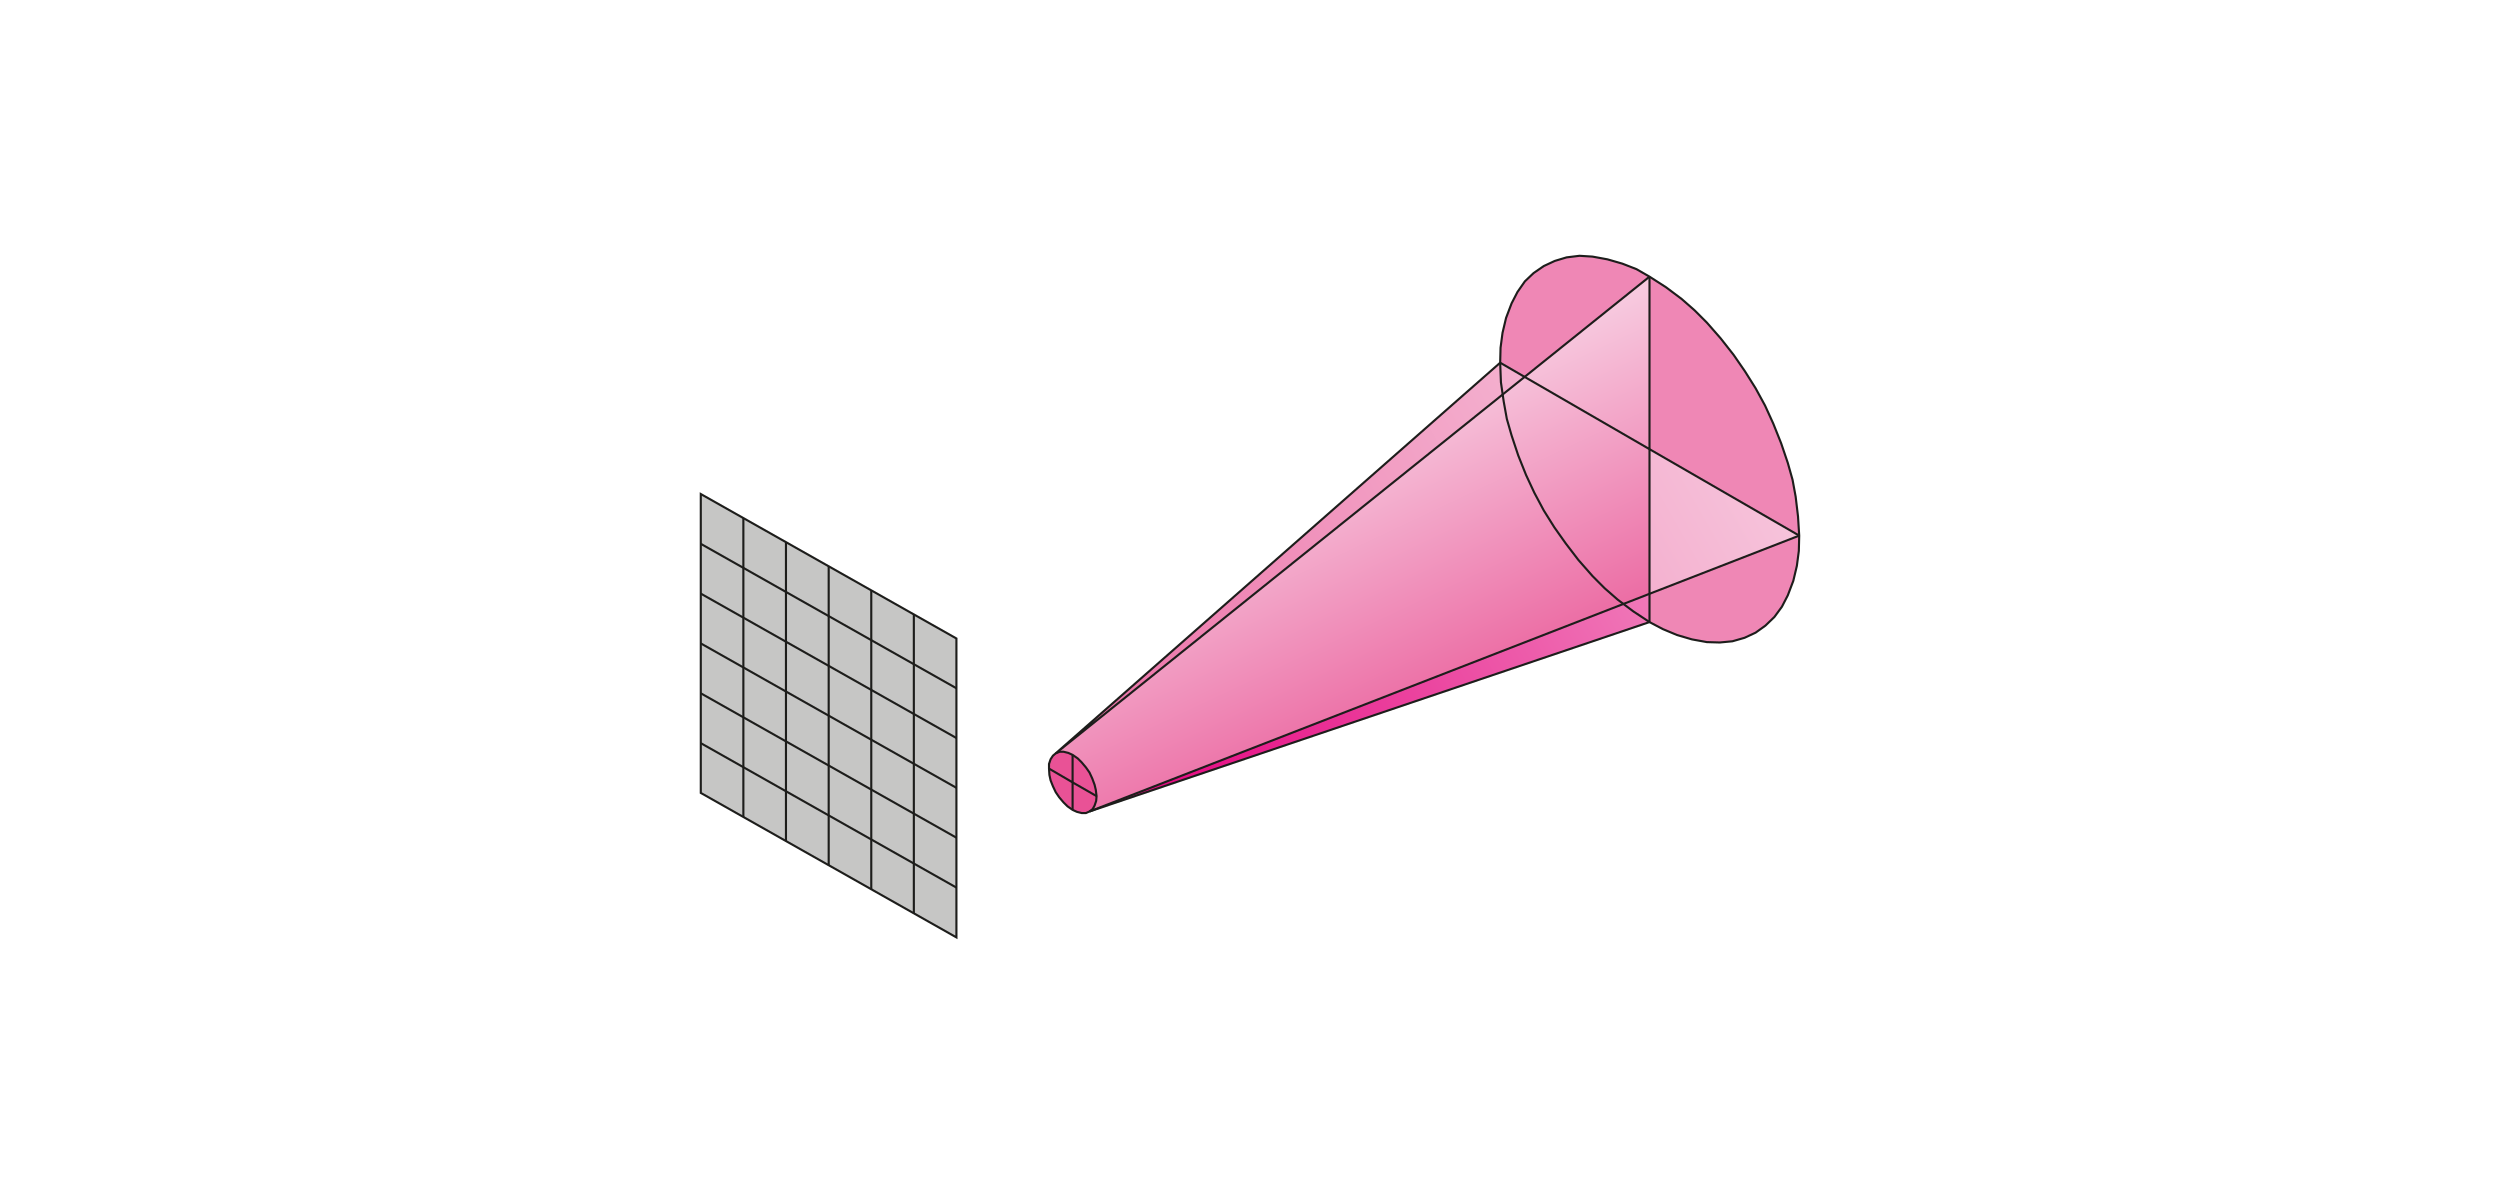 <?xml version="1.0" encoding="utf-8"?>
<!-- Generator: Adobe Illustrator 16.0.0, SVG Export Plug-In . SVG Version: 6.00 Build 0)  -->
<!DOCTYPE svg PUBLIC "-//W3C//DTD SVG 1.1//EN" "http://www.w3.org/Graphics/SVG/1.1/DTD/svg11.dtd">
<svg version="1.1" xmlns="http://www.w3.org/2000/svg" xmlns:xlink="http://www.w3.org/1999/xlink" x="0px" y="0px" width="880px"
	 height="420px" viewBox="0 0 880 420" enable-background="new 0 0 880 420" xml:space="preserve">
<g id="Ebene_4">
	<rect fill="#FFFFFF" width="880" height="420"/>
</g>
<g id="Ebene_3">
	<g>
		<g id="XMLID_2_">
			<g>
				<polygon fill="#EF87B5" points="632.899,181.757 633.322,188.539 580.624,158.107 580.624,97.378 586.426,101.105 
					591.959,105.255 596.531,109.27 600.815,113.554 605.657,119.087 610.229,124.909 614.226,130.71 617.972,136.667 
					621.295,142.756 624.196,149.116 626.963,156.032 629.307,162.948 630.979,168.885 632.073,174.84 				"/>
				<linearGradient id="SVGID_1_" gradientUnits="userSpaceOnUse" x1="390.731" y1="296.76" x2="693.643" y2="123.85">
					<stop  offset="0.005" style="stop-color:#EC6EA5"/>
					<stop  offset="0.971" style="stop-color:#F9DBEA"/>
					<stop  offset="1" style="stop-color:#F7C8DF"/>
				</linearGradient>
				<polygon fill="url(#SVGID_1_)" points="633.322,188.539 580.624,209.019 580.624,158.107 				"/>
				<polygon fill="#EF87B5" points="580.624,209.019 633.322,188.539 633.188,193.937 632.496,199.182 631.247,204.446 
					629.307,209.556 627.231,213.571 624.6,217.164 621.43,220.219 617.972,222.697 614.091,224.503 609.807,225.732 
					605.388,226.155 600.815,226.021 595.552,225.061 590.307,223.523 585.331,221.448 580.624,218.97 				"/>
				<linearGradient id="SVGID_2_" gradientUnits="userSpaceOnUse" x1="401.483" y1="316.12" x2="696.714" y2="146.41">
					<stop  offset="0" style="stop-color:#E5007E"/>
					<stop  offset="0.027" style="stop-color:#E5007E"/>
					<stop  offset="1" style="stop-color:#F7C8DF"/>
				</linearGradient>
				<polygon fill="url(#SVGID_2_)" points="580.624,209.019 580.624,218.97 574.956,215.224 571.44,212.592 				"/>
				<linearGradient id="SVGID_3_" gradientUnits="userSpaceOnUse" x1="580.509" y1="208.431" x2="529.362" y2="100.19">
					<stop  offset="0.005" style="stop-color:#EC6EA5"/>
					<stop  offset="0.971" style="stop-color:#F9DBEA"/>
					<stop  offset="1" style="stop-color:#F7C8DF"/>
				</linearGradient>
				<polygon fill="url(#SVGID_3_)" points="580.624,158.107 580.624,209.019 571.44,212.592 569.423,211.074 564.851,207.078 
					560.566,202.774 555.591,197.107 551.152,191.305 547.138,185.638 543.41,179.682 540.087,173.457 537.186,167.232 
					534.419,160.316 532.075,153.266 530.403,147.444 529.309,141.373 528.943,138.856 536.667,132.67 				"/>
				<linearGradient id="SVGID_4_" gradientUnits="userSpaceOnUse" x1="598.717" y1="199.827" x2="547.569" y2="91.585">
					<stop  offset="0.005" style="stop-color:#EC6EA5"/>
					<stop  offset="0.971" style="stop-color:#F9DBEA"/>
					<stop  offset="1" style="stop-color:#F7C8DF"/>
				</linearGradient>
				<polygon fill="url(#SVGID_4_)" points="580.624,97.378 580.624,158.107 536.667,132.67 				"/>
				<polygon fill="#EF87B5" points="576.051,94.746 580.624,97.378 536.667,132.67 528.06,127.675 528.194,122.411 528.886,117.166 
					530.135,111.902 532.075,106.792 534.15,102.776 536.763,99.03 539.817,96.129 543.41,93.651 547.291,91.845 551.44,90.596 
					555.994,90.039 560.566,90.327 565.812,91.288 571.075,92.806 				"/>
				<linearGradient id="SVGID_5_" gradientUnits="userSpaceOnUse" x1="354.207" y1="232.759" x2="657.104" y2="59.857">
					<stop  offset="0.005" style="stop-color:#EC6EA5"/>
					<stop  offset="0.971" style="stop-color:#F9DBEA"/>
					<stop  offset="1" style="stop-color:#F7C8DF"/>
				</linearGradient>
				<polygon fill="url(#SVGID_5_)" points="528.06,127.675 536.667,132.67 528.943,138.856 528.329,134.591 				"/>
				<linearGradient id="SVGID_6_" gradientUnits="userSpaceOnUse" x1="393.928" y1="302.97" x2="689.153" y2="133.263">
					<stop  offset="0" style="stop-color:#E5007E"/>
					<stop  offset="0.027" style="stop-color:#E5007E"/>
					<stop  offset="1" style="stop-color:#F7C8DF"/>
				</linearGradient>
				<polygon fill="url(#SVGID_6_)" points="580.624,218.97 383.509,285.636 571.44,212.592 574.956,215.224 				"/>
				<linearGradient id="SVGID_7_" gradientUnits="userSpaceOnUse" x1="362.06" y1="246.532" x2="664.969" y2="73.624">
					<stop  offset="0.005" style="stop-color:#EC6EA5"/>
					<stop  offset="0.971" style="stop-color:#F9DBEA"/>
					<stop  offset="1" style="stop-color:#F7C8DF"/>
				</linearGradient>
				<polygon fill="url(#SVGID_7_)" points="528.943,138.856 371.617,265.175 528.06,127.675 528.329,134.591 				"/>
				<polygon fill="#E95296" points="385.988,280.237 385.853,281.908 385.296,283.561 384.604,284.81 383.509,285.636 
					382.261,286.192 380.743,286.192 379.071,285.771 377.554,285.078 377.554,275.396 				"/>
				<polygon fill="#E95296" points="377.554,275.396 377.554,265.713 379.359,266.962 380.743,268.345 382.261,270.15 
					383.509,271.938 384.47,274.013 385.296,276.241 385.719,278.027 385.988,280.237 				"/>
				<polygon fill="#E95296" points="377.554,265.713 377.554,275.396 369.254,270.555 369.254,268.902 369.811,267.25 
					370.637,266.001 371.617,265.175 373,264.618 374.384,264.618 376.036,265.021 				"/>
				<linearGradient id="SVGID_8_" gradientUnits="userSpaceOnUse" x1="479.657" y1="256.086" x2="428.51" y2="147.846">
					<stop  offset="0.005" style="stop-color:#EC6EA5"/>
					<stop  offset="0.971" style="stop-color:#F9DBEA"/>
					<stop  offset="1" style="stop-color:#F7C8DF"/>
				</linearGradient>
				<polygon fill="url(#SVGID_8_)" points="374.384,264.618 373,264.618 371.617,265.175 528.943,138.856 529.309,141.373 
					530.403,147.444 532.075,153.266 534.419,160.316 537.186,167.232 540.087,173.457 543.41,179.682 547.138,185.638 
					551.152,191.305 555.591,197.107 560.566,202.774 564.851,207.078 569.423,211.074 571.44,212.592 383.509,285.636 
					384.604,284.81 385.296,283.561 385.853,281.908 385.988,280.237 385.719,278.027 385.296,276.241 384.47,274.013 
					383.509,271.938 382.261,270.15 380.743,268.345 379.359,266.962 377.554,265.713 376.036,265.021 				"/>
				<polygon fill="#E95296" points="370.637,276.779 369.811,274.704 369.389,272.764 369.254,270.555 377.554,275.396 
					377.554,285.078 375.767,283.83 374.384,282.466 372.847,280.66 371.617,278.854 				"/>
			</g>
			<g>
				<polyline fill="none" stroke="#1D1D1B" stroke-width="0.75" stroke-miterlimit="3.864" points="528.06,127.675 536.667,132.67 
					580.624,158.107 580.624,97.378 				"/>
				<polygon fill="none" stroke="#1D1D1B" stroke-width="0.75" stroke-miterlimit="3.864" points="528.943,138.856 
					529.309,141.373 530.403,147.444 532.075,153.266 534.419,160.316 537.186,167.232 540.087,173.457 543.41,179.682 
					547.138,185.638 551.152,191.305 555.591,197.107 560.566,202.774 564.851,207.078 569.423,211.074 571.44,212.592 
					574.956,215.224 580.624,218.97 585.331,221.448 590.307,223.523 595.552,225.061 600.815,226.021 605.388,226.155 
					609.807,225.732 614.091,224.503 617.972,222.697 621.43,220.219 624.6,217.164 627.231,213.571 629.307,209.556 
					631.247,204.446 632.496,199.182 633.188,193.937 633.322,188.539 632.899,181.757 632.073,174.84 630.979,168.885 
					629.307,162.948 626.963,156.032 624.196,149.116 621.295,142.756 617.972,136.667 614.226,130.71 610.229,124.909 
					605.657,119.087 600.815,113.554 596.531,109.27 591.959,105.255 586.426,101.105 580.624,97.378 576.051,94.746 
					571.075,92.806 565.812,91.288 560.566,90.327 555.994,90.039 551.44,90.596 547.291,91.845 543.41,93.651 539.817,96.129 
					536.763,99.03 534.15,102.776 532.075,106.792 530.135,111.902 528.886,117.166 528.194,122.411 528.06,127.675 
					528.329,134.591 				"/>
				<polyline fill="none" stroke="#1D1D1B" stroke-width="0.75" stroke-miterlimit="3.864" points="633.322,188.539 
					580.624,158.107 580.624,209.019 580.624,218.97 				"/>
				<polyline fill="none" stroke="#1D1D1B" stroke-width="0.75" stroke-miterlimit="3.864" points="633.322,188.539 
					580.624,209.019 571.44,212.592 383.509,285.636 				"/>
				<polyline fill="none" stroke="#1D1D1B" stroke-width="0.75" stroke-miterlimit="3.864" points="528.06,127.675 
					371.617,265.175 528.943,138.856 536.667,132.67 580.624,97.378 				"/>
				
					<line fill="none" stroke="#1D1D1B" stroke-width="0.75" stroke-miterlimit="3.864" x1="580.624" y1="218.97" x2="383.509" y2="285.636"/>
				<polyline fill="none" stroke="#1D1D1B" stroke-width="0.75" stroke-miterlimit="3.864" points="369.254,270.555 
					377.554,275.396 377.554,265.713 				"/>
				<polygon fill="none" stroke="#1D1D1B" stroke-width="0.75" stroke-miterlimit="3.864" points="369.254,270.555 
					369.389,272.764 369.811,274.704 370.637,276.779 371.617,278.854 372.847,280.66 374.384,282.466 375.767,283.83 
					377.554,285.078 379.071,285.771 380.743,286.192 382.261,286.192 383.509,285.636 384.604,284.81 385.296,283.561 
					385.853,281.908 385.988,280.237 385.719,278.027 385.296,276.241 384.47,274.013 383.509,271.938 382.261,270.15 
					380.743,268.345 379.359,266.962 377.554,265.713 376.036,265.021 374.384,264.618 373,264.618 371.617,265.175 
					370.637,266.001 369.811,267.25 369.254,268.902 				"/>
				<polyline fill="none" stroke="#1D1D1B" stroke-width="0.75" stroke-miterlimit="3.864" points="385.988,280.237 
					377.554,275.396 377.554,285.078 				"/>
			</g>
		</g>
	</g>
	<g>
		<polygon fill="#C6C6C5" stroke="#1D1D1B" stroke-width="0.75" stroke-miterlimit="3.864" points="336.658,329.961 
			246.678,279.111 246.678,173.897 336.658,224.747 		"/>
		<g>
			
				<line fill="#FFFFFF" stroke="#1D1D1B" stroke-width="0.75" stroke-miterlimit="3.864" x1="261.665" y1="182.367" x2="261.665" y2="287.581"/>
			
				<line fill="#FFFFFF" stroke="#1D1D1B" stroke-width="0.75" stroke-miterlimit="3.864" x1="276.659" y1="190.841" x2="276.659" y2="296.053"/>
			
				<line fill="#FFFFFF" stroke="#1D1D1B" stroke-width="0.75" stroke-miterlimit="3.864" x1="291.698" y1="199.339" x2="291.698" y2="304.552"/>
			
				<line fill="#FFFFFF" stroke="#1D1D1B" stroke-width="0.75" stroke-miterlimit="3.864" x1="306.685" y1="207.808" x2="306.685" y2="313.021"/>
			
				<line fill="#FFFFFF" stroke="#1D1D1B" stroke-width="0.75" stroke-miterlimit="3.864" x1="321.671" y1="216.276" x2="321.671" y2="321.49"/>
		</g>
		<g>
			
				<line fill="#FFFFFF" stroke="#1D1D1B" stroke-width="0.75" stroke-miterlimit="3.864" x1="246.678" y1="261.586" x2="336.656" y2="312.432"/>
			
				<line fill="#FFFFFF" stroke="#1D1D1B" stroke-width="0.75" stroke-miterlimit="3.864" x1="246.678" y1="244.034" x2="336.656" y2="294.87"/>
			
				<line fill="#FFFFFF" stroke="#1D1D1B" stroke-width="0.75" stroke-miterlimit="3.864" x1="246.678" y1="226.481" x2="336.656" y2="277.318"/>
			
				<line fill="#FFFFFF" stroke="#1D1D1B" stroke-width="0.75" stroke-miterlimit="3.864" x1="246.678" y1="208.953" x2="336.656" y2="259.791"/>
			
				<line fill="#FFFFFF" stroke="#1D1D1B" stroke-width="0.75" stroke-miterlimit="3.864" x1="246.678" y1="191.427" x2="336.656" y2="242.273"/>
		</g>
	</g>
</g>
</svg>
